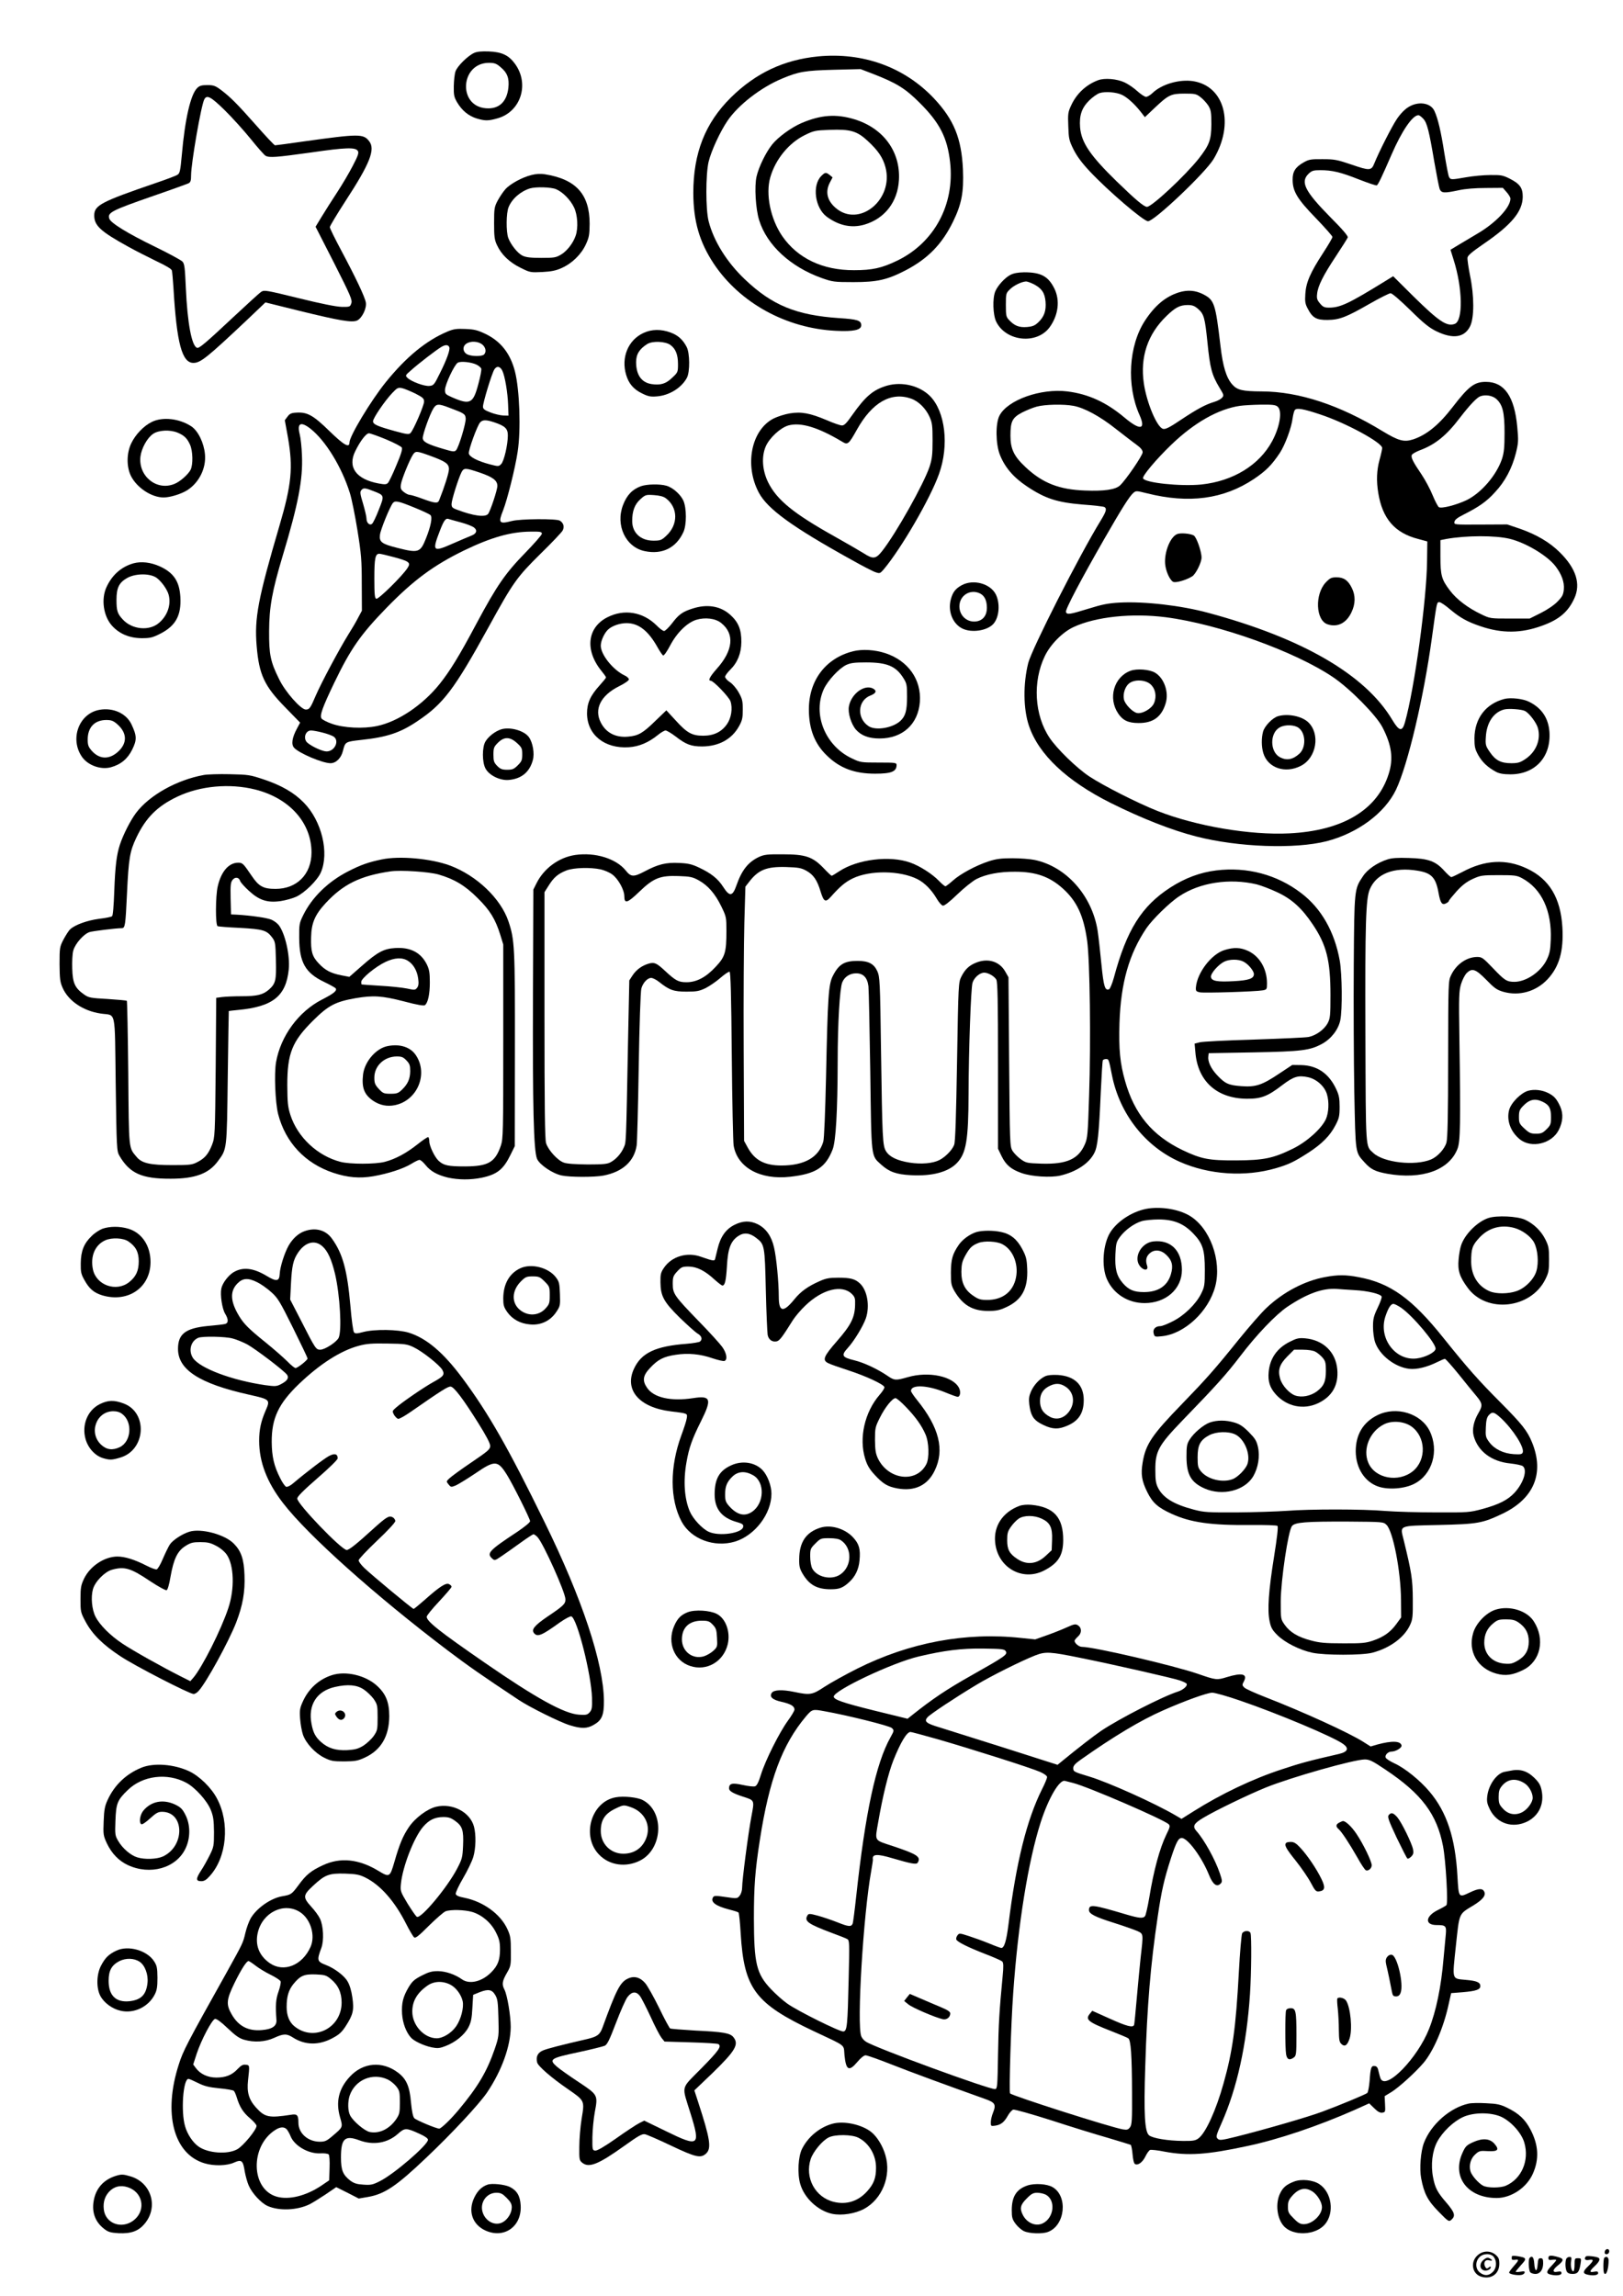 <?xml version="1.0" standalone="no"?>
<!DOCTYPE svg PUBLIC "-//W3C//DTD SVG 20010904//EN"
 "http://www.w3.org/TR/2001/REC-SVG-20010904/DTD/svg10.dtd">
<svg version="1.0" xmlns="http://www.w3.org/2000/svg"
 width="1240pt" height="1754pt" viewBox="0 0 1240 1754"
 preserveAspectRatio="xMidYMid meet">

<g transform="translate(0,1754) scale(0.1,-0.1)"
fill="#000000" stroke="none">
<path d="M3623 17136 c-49 -22 -131 -103 -143 -142 -7 -19 -12 -69 -13 -112
-1 -68 2 -83 25 -123 37 -63 88 -105 150 -124 65 -19 88 -19 159 1 178 50 246
262 134 416 -48 66 -100 91 -200 95 -55 2 -90 -1 -112 -11z m198 -106 c55 -44
71 -88 63 -161 -12 -108 -73 -164 -171 -156 -217 16 -196 346 22 347 41 0 57
-5 86 -30z"/>
<path d="M6250 17109 c-262 -26 -476 -127 -666 -314 -197 -195 -287 -425 -287
-730 1 -216 47 -374 156 -539 200 -300 553 -494 932 -513 136 -7 195 6 195 42
0 37 -29 46 -169 55 -327 22 -512 98 -720 296 -138 131 -238 292 -277 444 -23
90 -23 357 0 455 20 82 87 228 144 312 83 122 255 255 418 323 127 53 174 61
394 67 l205 5 94 -36 c180 -70 247 -111 357 -221 154 -153 212 -267 233 -455
36 -323 -121 -614 -404 -751 -118 -57 -190 -73 -330 -73 -240 -1 -432 91 -549
261 -90 132 -128 321 -91 448 39 137 141 262 262 322 71 35 81 37 192 41 159
6 209 -9 291 -85 79 -73 116 -128 135 -200 66 -248 -203 -467 -382 -310 -64
56 -79 122 -43 192 l21 40 -22 18 c-28 22 -35 22 -64 -7 -72 -72 -49 -245 42
-312 93 -68 189 -88 287 -60 156 46 255 174 264 342 12 217 -120 396 -341 463
-139 42 -255 34 -403 -29 -79 -34 -180 -108 -224 -163 -49 -61 -103 -172 -120
-246 -17 -74 -7 -247 20 -333 59 -190 238 -356 478 -442 83 -29 94 -31 242
-31 182 0 258 17 399 90 169 88 278 199 362 371 66 135 83 225 76 399 -11 239
-69 381 -222 544 -226 239 -542 353 -885 320z"/>
<path d="M8389 16927 c-91 -34 -165 -103 -206 -194 -23 -49 -25 -64 -21 -157
3 -95 6 -109 40 -178 27 -53 63 -102 125 -168 140 -149 410 -380 444 -380 48
0 438 370 501 475 161 268 85 557 -156 595 -106 16 -241 -23 -311 -91 -17 -16
-39 -29 -49 -29 -10 0 -40 20 -67 44 -26 24 -70 54 -96 66 -59 28 -154 36
-204 17z m184 -112 c40 -19 97 -71 143 -130 l31 -40 76 72 c104 98 123 108
228 108 78 0 89 -2 121 -27 20 -15 47 -45 60 -65 20 -34 23 -50 23 -143 -1
-119 -15 -157 -96 -261 -105 -132 -359 -369 -396 -369 -23 0 -89 56 -232 195
-203 198 -269 296 -279 412 -7 91 12 148 69 205 26 26 62 51 80 57 45 14 129
7 172 -14z"/>
<path d="M1506 16867 c-50 -50 -93 -237 -117 -512 -11 -120 -15 -139 -33 -150
-12 -8 -86 -36 -166 -63 -417 -143 -470 -170 -470 -248 0 -78 49 -122 259
-238 57 -32 155 -81 216 -111 72 -34 115 -59 118 -71 3 -11 8 -68 12 -129 25
-430 66 -580 155 -577 53 1 106 44 402 323 l146 139 262 -65 c307 -75 400 -91
439 -73 37 18 74 93 66 138 -8 44 -79 193 -189 399 -47 88 -86 167 -86 176 0
8 54 98 120 200 186 285 230 395 180 457 -44 57 -79 56 -497 -2 -116 -17 -216
-30 -222 -30 -5 0 -70 69 -144 153 -146 165 -196 215 -270 271 -42 31 -56 36
-103 36 -44 0 -60 -5 -78 -23z m211 -169 c58 -57 147 -156 199 -220 52 -65
103 -122 113 -128 31 -16 79 -12 346 25 269 39 341 41 359 12 9 -14 2 -36 -39
-114 -27 -53 -81 -144 -119 -202 -38 -58 -91 -141 -117 -184 l-48 -79 142
-278 c127 -251 140 -282 131 -307 -9 -27 -12 -28 -74 -27 -42 1 -157 24 -327
66 -249 61 -264 64 -287 49 -14 -9 -109 -96 -213 -193 -208 -195 -261 -240
-277 -235 -41 12 -74 188 -86 455 -7 157 -10 186 -26 204 -11 11 -104 62 -209
113 -210 102 -340 182 -350 215 -15 46 16 62 338 174 137 47 257 91 268 96 15
8 19 21 19 61 0 92 77 536 101 580 19 37 50 21 156 -83z"/>
<path d="M10759 16721 c-28 -17 -62 -53 -88 -92 -38 -57 -135 -248 -171 -337
-22 -56 -36 -57 -172 -10 -112 38 -132 42 -223 42 -89 1 -105 -2 -144 -24 -64
-36 -86 -71 -85 -133 0 -89 36 -148 178 -294 69 -72 126 -136 126 -143 0 -8
-32 -62 -71 -122 -98 -150 -131 -226 -136 -313 -4 -59 -1 -77 19 -114 36 -69
66 -86 151 -85 92 1 144 22 322 124 77 44 149 80 159 80 12 0 73 -53 150 -128
102 -101 146 -136 199 -162 128 -62 216 -49 259 38 32 66 32 231 -1 389 -12
61 -21 122 -19 135 2 17 36 45 123 105 214 146 298 248 299 360 0 68 -22 99
-99 138 -54 27 -68 29 -150 28 -49 0 -132 -8 -183 -17 -115 -20 -119 -20 -131
2 -6 10 -21 93 -36 183 -25 161 -49 265 -76 322 -29 63 -125 76 -200 28z m115
-88 c29 -31 44 -90 85 -333 17 -97 35 -188 40 -203 13 -33 35 -34 147 -10 50
11 126 17 207 17 l129 1 29 -33 c16 -18 29 -40 29 -49 0 -68 -113 -187 -256
-270 -49 -29 -115 -68 -146 -87 l-56 -34 24 -77 c69 -217 73 -464 9 -489 -60
-23 -121 18 -316 210 l-155 154 -60 -37 c-279 -172 -344 -203 -430 -203 -35 0
-47 5 -69 32 -23 27 -26 39 -22 74 6 60 47 141 143 286 47 71 88 136 91 144 4
10 -38 60 -130 152 -199 202 -234 272 -169 335 24 23 37 27 89 27 91 0 155
-15 296 -71 70 -27 131 -48 136 -45 11 7 37 61 113 236 78 180 160 300 205
300 7 0 23 -12 37 -27z"/>
<path d="M4060 16203 c-72 -18 -165 -69 -200 -110 -17 -19 -42 -57 -58 -86
-25 -48 -27 -60 -27 -172 0 -102 3 -127 22 -167 33 -72 94 -131 179 -173 74
-37 77 -37 167 -33 71 4 105 11 149 31 80 36 149 104 184 180 25 54 28 74 29
157 0 226 -104 341 -343 379 -33 5 -67 3 -102 -6z m188 -108 c52 -22 110 -81
138 -140 27 -56 33 -157 12 -216 -19 -56 -66 -117 -112 -144 -39 -23 -53 -25
-150 -25 -81 0 -117 4 -144 17 -37 18 -89 83 -109 136 -17 48 -16 191 3 235
26 64 92 121 164 143 45 13 159 10 198 -6z"/>
<path d="M7719 15440 c-43 -23 -96 -81 -115 -126 -22 -53 -18 -179 7 -231 74
-152 311 -177 409 -42 66 92 80 204 36 294 -47 95 -103 125 -231 125 -49 -1
-81 -7 -106 -20z m181 -72 c59 -31 82 -65 88 -131 6 -70 -10 -115 -53 -157
-28 -27 -44 -34 -88 -38 -60 -5 -96 9 -137 53 -23 24 -25 34 -25 116 0 86 1
90 31 119 29 29 90 59 124 60 9 0 36 -10 60 -22z"/>
<path d="M9005 15306 c-100 -32 -181 -99 -257 -215 -125 -191 -143 -497 -41
-723 49 -111 4 -118 -114 -19 -140 118 -277 181 -438 201 -203 25 -457 -65
-519 -185 -31 -59 -29 -217 3 -298 38 -97 104 -174 208 -243 139 -93 231 -122
423 -138 85 -6 161 -15 168 -19 20 -13 14 -33 -27 -101 -165 -268 -527 -982
-555 -1090 -40 -160 -38 -351 5 -479 74 -220 288 -422 626 -591 239 -119 469
-209 654 -256 321 -82 753 -97 994 -36 239 62 445 215 531 394 90 190 211 700
274 1160 39 283 37 272 58 272 9 0 45 -24 80 -54 77 -65 133 -96 234 -130 165
-56 310 -54 469 4 131 47 200 106 247 209 51 110 14 228 -109 350 -79 79 -180
138 -309 183 l-95 32 -203 -1 c-202 -1 -203 -1 -200 20 2 16 22 32 68 55 119
60 178 101 242 172 77 82 130 182 160 300 19 78 20 95 10 200 -21 230 -98 342
-237 343 -89 1 -133 -32 -257 -193 -104 -135 -197 -211 -300 -246 -71 -23
-112 -12 -236 63 -326 199 -638 302 -920 303 -152 1 -190 10 -229 55 -44 51
-70 136 -88 290 -39 331 -47 353 -134 398 -60 30 -119 34 -186 13z m150 -127
c43 -38 51 -67 70 -253 20 -200 33 -249 93 -349 33 -54 34 -58 18 -76 -9 -10
-35 -24 -59 -31 -65 -19 -132 -55 -255 -137 -86 -58 -118 -74 -136 -69 -46 11
-125 198 -147 348 -29 201 29 375 173 514 67 65 101 83 160 84 39 0 54 -6 83
-31z m2274 -684 c51 -44 66 -101 66 -260 0 -111 -4 -152 -19 -199 -42 -126
-159 -262 -272 -317 -79 -37 -191 -66 -211 -53 -7 5 -29 46 -47 90 -18 45 -56
116 -84 158 -66 97 -83 131 -76 150 3 8 30 24 61 36 119 44 205 114 308 250
74 96 128 153 155 163 39 14 89 6 119 -18z m-3228 -55 c83 -15 203 -80 324
-176 61 -47 131 -102 158 -121 33 -24 47 -42 47 -58 0 -24 -128 -211 -173
-253 -34 -32 -122 -45 -267 -39 -198 7 -325 57 -454 178 -89 83 -116 139 -116
241 0 109 14 137 87 176 33 17 84 38 114 46 63 17 204 20 280 6z m1561 -7 c36
-32 17 -152 -42 -262 -99 -184 -298 -306 -541 -332 -160 -16 -433 13 -446 47
-7 18 102 147 214 255 176 170 361 275 527 299 28 4 100 8 160 9 89 1 113 -2
128 -16z m325 -59 c195 -64 473 -215 473 -256 0 -10 -9 -51 -20 -90 -22 -80
-25 -161 -10 -253 32 -197 126 -306 305 -352 l70 -19 -2 -149 c-3 -296 -96
-974 -169 -1233 -21 -74 -44 -69 -98 21 -205 343 -685 622 -1406 816 -207 56
-486 88 -675 78 -90 -5 -134 -14 -240 -47 -143 -44 -163 -47 -171 -25 -7 17
116 250 294 560 132 230 190 322 220 349 21 18 23 18 104 -2 322 -81 587 -45
818 109 92 62 136 106 198 199 40 61 89 192 98 266 4 27 11 55 17 62 14 18 66
9 194 -34z m1448 -950 c123 -30 288 -129 349 -209 47 -61 69 -122 64 -177 -4
-42 -12 -56 -49 -94 -26 -27 -78 -62 -128 -87 l-84 -42 -151 0 c-150 0 -152 0
-220 33 -101 48 -188 114 -239 182 -63 83 -72 114 -72 260 l0 124 45 9 c151
27 374 28 485 1z m-2628 -599 c407 -53 986 -261 1278 -458 130 -88 330 -291
377 -382 71 -137 85 -240 48 -356 -86 -276 -352 -435 -760 -455 -297 -15 -711
55 -1006 171 -156 62 -414 193 -523 265 -97 65 -245 209 -302 294 -116 173
-131 429 -36 625 43 89 135 182 219 221 169 79 446 108 705 75z"/>
<path d="M8993 13460 c-53 -22 -99 -140 -91 -229 5 -54 34 -119 60 -135 18
-11 99 12 146 41 28 17 72 106 72 144 0 47 -39 158 -60 169 -28 15 -102 21
-127 10z"/>
<path d="M10129 13091 c-85 -91 -77 -290 14 -320 76 -25 144 9 183 93 30 63
31 126 3 183 -29 60 -62 83 -117 83 -40 0 -50 -5 -83 -39z"/>
<path d="M8637 12416 c-127 -47 -173 -209 -94 -326 35 -53 78 -73 155 -73 112
-1 177 47 208 151 26 85 -12 193 -82 234 -43 25 -139 32 -187 14z m153 -103
c38 -34 49 -92 27 -144 -18 -43 -92 -85 -132 -75 -35 9 -91 68 -98 104 -9 42
9 98 40 122 41 32 124 28 163 -7z"/>
<path d="M9764 12069 c-41 -12 -102 -74 -114 -118 -13 -48 -13 -115 2 -164 34
-113 167 -159 287 -97 120 61 150 245 55 334 -50 46 -155 67 -230 45z m159
-90 c54 -41 56 -149 5 -196 -51 -46 -97 -54 -148 -28 -79 41 -80 187 -2 229
41 23 114 20 145 -5z"/>
<path d="M3418 15007 c-163 -69 -315 -194 -471 -387 -113 -140 -277 -412 -277
-460 0 -45 -43 -20 -154 88 -123 120 -168 145 -251 140 -39 -2 -52 -8 -68 -30
l-21 -28 24 -132 c40 -230 28 -358 -65 -674 -164 -559 -192 -706 -174 -919 18
-218 59 -306 217 -467 l115 -118 -25 -47 c-37 -69 -44 -120 -21 -145 38 -42
217 -118 278 -118 42 0 82 39 95 94 18 70 17 70 141 84 196 21 298 55 428 143
198 132 281 241 544 719 189 344 215 380 397 560 87 85 163 165 169 178 15 29
6 58 -22 75 -28 16 -304 14 -367 -3 -97 -25 -105 -15 -66 82 32 82 93 325 111
447 26 167 15 476 -21 615 -35 135 -106 226 -220 283 -65 31 -87 37 -157 40
-69 3 -91 0 -139 -20z m266 -98 c27 -22 34 -57 14 -77 -16 -16 -96 -15 -128 1
-34 17 -39 60 -8 81 32 23 90 20 122 -5z m-251 -22 c7 -19 -21 -97 -72 -198
-43 -88 -48 -94 -80 -97 -38 -4 -136 32 -166 60 -20 19 -20 20 25 59 58 52
187 151 229 177 34 21 56 20 64 -1z m209 -133 c16 -8 32 -22 35 -30 3 -8 -7
-62 -23 -120 -39 -147 -63 -159 -200 -99 -50 22 -54 26 -54 57 0 40 71 191 97
207 22 14 105 5 145 -15z m196 -46 c20 -42 41 -168 44 -260 l3 -83 -40 1 c-22
1 -66 11 -97 23 -47 18 -58 27 -58 45 0 31 68 255 87 284 18 29 44 25 61 -10z
m-665 -174 c58 -30 67 -38 67 -62 0 -29 -81 -218 -104 -240 -11 -12 -28 -10
-112 13 -139 38 -174 53 -174 77 0 24 90 156 147 216 38 40 44 43 75 37 18 -4
63 -23 101 -41z m264 -110 c109 -41 118 -46 121 -80 3 -35 -53 -222 -74 -244
-12 -12 -24 -11 -91 9 -127 37 -163 56 -163 85 0 31 53 179 80 224 24 39 39
40 127 6z m339 -110 c83 -28 104 -48 104 -100 0 -71 -29 -197 -51 -219 -19
-19 -21 -19 -87 -2 -94 25 -156 57 -160 83 -4 26 64 212 86 237 19 21 45 22
108 1z m-1405 -48 c116 -91 240 -293 302 -492 14 -44 40 -173 58 -285 29 -180
33 -228 33 -409 l1 -205 -29 -54 c-15 -30 -50 -89 -76 -130 -68 -110 -203
-362 -246 -461 -43 -101 -50 -110 -78 -110 -37 0 -157 135 -203 231 -67 134
-78 190 -77 369 1 183 23 305 104 575 119 395 155 584 147 765 -2 63 -10 136
-17 162 -22 86 7 101 81 44z m578 -82 c62 -26 116 -54 121 -63 6 -12 -6 -52
-42 -136 -27 -66 -56 -126 -64 -134 -11 -12 -24 -13 -72 -4 -171 32 -238 124
-178 246 38 78 83 137 105 137 10 0 69 -21 130 -46z m333 -124 c123 -45 148
-62 148 -104 0 -28 -35 -138 -75 -238 -10 -25 -32 -23 -127 12 -45 17 -89 30
-99 30 -9 0 -29 10 -44 22 -23 18 -26 27 -22 58 5 37 65 185 92 227 20 29 27
29 127 -7z m383 -130 c100 -34 135 -60 135 -102 0 -31 -54 -193 -71 -214 -22
-27 -113 -15 -236 32 -37 13 -43 20 -43 44 0 30 52 195 76 243 18 34 30 34
139 -3z m-813 -141 c86 -33 86 -33 42 -143 -20 -53 -44 -101 -51 -107 -19 -16
-43 7 -43 40 0 14 -12 65 -26 113 -22 72 -25 90 -14 103 16 20 29 19 92 -6z
m311 -125 c62 -25 118 -51 126 -59 16 -16 3 -84 -35 -179 -43 -108 -58 -112
-219 -71 -119 30 -139 45 -132 100 4 38 76 215 99 243 17 20 43 14 161 -34z
m356 -114 c45 -12 91 -30 103 -40 27 -21 19 -46 -19 -61 -16 -6 -79 -33 -141
-60 -156 -69 -163 -63 -100 100 29 75 43 94 64 87 6 -2 48 -14 93 -26z m621
-87 c0 -9 -58 -75 -128 -147 -151 -155 -215 -247 -371 -538 -134 -252 -204
-365 -284 -465 -129 -160 -317 -286 -477 -319 -105 -22 -253 -15 -344 17 -38
13 -74 32 -80 41 -14 24 7 83 98 273 126 261 201 368 400 573 206 211 359 324
591 437 207 100 357 143 508 144 74 1 87 -1 87 -16z m-1130 -179 c118 -32 130
-42 104 -82 -37 -59 -223 -242 -239 -236 -12 5 -15 31 -15 156 0 152 7 188 38
188 9 0 60 -12 112 -26z m-546 -1340 c33 -8 71 -22 84 -30 48 -31 10 -114 -53
-114 -32 0 -114 38 -147 67 -34 31 -15 93 28 93 15 0 54 -7 88 -16z"/>
<path d="M4915 14996 c-116 -54 -171 -187 -131 -320 20 -67 57 -110 121 -141
46 -23 65 -27 113 -23 94 7 188 64 230 142 24 45 23 189 -2 236 -29 56 -66 89
-123 110 -72 27 -145 26 -208 -4z m207 -91 c40 -29 58 -74 58 -146 0 -61 -1
-64 -44 -104 -48 -47 -89 -59 -158 -49 -77 12 -118 70 -118 168 0 60 25 100
85 138 40 25 138 21 177 -7z"/>
<path d="M6780 14595 c-108 -31 -167 -81 -270 -227 -41 -59 -59 -78 -77 -78
-13 0 -66 18 -118 41 -126 53 -193 66 -282 51 -37 -6 -93 -24 -123 -39 -171
-88 -224 -358 -112 -567 67 -125 255 -261 702 -509 85 -48 170 -92 189 -98 33
-11 35 -10 63 22 135 161 356 542 422 728 79 219 48 478 -69 596 -80 79 -211
111 -325 80z m181 -100 c57 -20 112 -75 141 -139 20 -45 23 -67 23 -181 0
-109 -4 -141 -23 -200 -44 -132 -257 -511 -362 -644 -49 -62 -69 -64 -142 -17
-29 18 -127 75 -218 126 -317 177 -445 281 -512 417 -44 91 -51 194 -18 272
29 67 112 143 173 161 95 26 226 -13 413 -125 41 -25 49 -18 111 93 116 208
261 291 414 237z"/>
<path d="M1160 14317 c-62 -30 -126 -97 -158 -165 -35 -75 -36 -174 -3 -245
45 -92 158 -167 251 -167 49 0 134 26 180 55 91 58 146 168 136 275 -8 87 -52
178 -104 213 -91 60 -219 75 -302 34z m197 -82 c50 -21 72 -42 94 -90 23 -49
25 -154 5 -194 -19 -36 -80 -90 -122 -107 -136 -57 -278 58 -261 208 8 64 52
144 97 174 42 29 130 33 187 9z"/>
<path d="M4897 13826 c-66 -24 -108 -68 -137 -144 -59 -154 20 -322 166 -352
134 -28 240 25 295 145 26 55 25 185 0 241 -22 48 -82 101 -131 114 -50 14
-148 12 -193 -4z m190 -92 c95 -71 96 -203 2 -288 -35 -33 -45 -36 -97 -36
-97 0 -162 60 -162 150 0 76 19 127 62 166 39 35 43 36 104 32 43 -3 72 -10
91 -24z"/>
<path d="M1020 13237 c-92 -26 -163 -88 -206 -181 -43 -92 -24 -223 42 -296
56 -62 133 -94 225 -95 67 0 84 4 145 35 117 60 160 140 152 280 -7 120 -52
186 -158 234 -69 31 -141 39 -200 23z m167 -105 c37 -20 91 -92 102 -137 19
-74 -9 -157 -73 -212 -73 -65 -206 -53 -277 24 -42 45 -49 67 -49 151 0 91 19
131 80 166 58 34 162 38 217 8z"/>
<path d="M7350 13071 c-50 -27 -71 -54 -86 -111 -23 -89 14 -183 86 -220 72
-37 195 -18 241 36 44 51 51 156 17 224 -42 82 -170 117 -258 71z m139 -65
c34 -18 51 -54 51 -110 0 -55 -28 -93 -76 -102 -71 -13 -134 40 -134 114 0 84
84 136 159 98z"/>
<path d="M5290 12891 c-75 -24 -104 -44 -156 -113 -25 -32 -52 -58 -60 -58 -9
0 -35 19 -58 43 -104 103 -247 127 -375 62 -155 -78 -174 -253 -45 -411 19
-23 34 -44 34 -49 0 -4 -22 -31 -49 -61 -70 -77 -96 -134 -96 -214 1 -163 134
-270 319 -258 79 5 151 36 223 94 23 19 49 34 58 34 9 0 43 -20 76 -45 80 -62
119 -77 204 -77 127 1 226 55 281 154 25 45 29 64 29 128 0 65 -4 82 -31 130
-17 31 -47 66 -67 79 -21 13 -37 32 -37 41 0 9 18 33 39 54 56 55 84 125 85
211 1 95 -22 152 -84 208 -75 68 -177 85 -290 48z m220 -110 c104 -82 92 -210
-34 -350 -53 -60 -69 -91 -46 -91 21 0 139 -123 151 -157 18 -54 6 -128 -27
-175 -41 -59 -101 -88 -181 -88 -86 0 -124 21 -211 117 l-71 77 -83 -80 c-97
-95 -131 -114 -208 -121 -96 -9 -170 29 -210 108 -53 103 1 208 140 277 43 21
75 44 75 52 0 8 -14 22 -32 30 -89 42 -183 159 -183 228 0 37 28 98 57 124 31
28 89 48 140 48 92 0 166 -58 237 -185 18 -32 37 -60 43 -62 6 -2 30 32 53 76
51 97 128 173 198 196 68 21 148 12 192 -24z"/>
<path d="M6517 12565 c-209 -53 -337 -222 -337 -444 0 -151 45 -265 140 -355
99 -95 210 -136 366 -136 124 0 163 16 164 65 0 19 -6 20 -137 20 -135 0 -140
1 -205 32 -204 96 -301 338 -214 529 31 66 114 156 170 184 35 16 62 20 153
20 159 0 227 -28 284 -118 27 -43 29 -53 29 -144 0 -107 -12 -148 -51 -185
-59 -54 -188 -76 -243 -40 -92 61 -84 196 14 234 44 17 51 36 21 53 -66 35
-167 -39 -185 -135 -10 -49 17 -137 54 -179 41 -46 99 -67 180 -67 176 0 295
109 308 280 12 170 -89 313 -262 371 -83 27 -177 33 -249 15z"/>
<path d="M11494 12201 c-143 -37 -228 -149 -229 -301 0 -65 4 -82 29 -128 30
-54 73 -94 136 -128 25 -13 56 -19 110 -19 189 0 311 133 298 324 -8 106 -59
182 -155 230 -47 24 -141 34 -189 22z m157 -92 c33 -17 88 -90 99 -131 24 -88
-14 -182 -97 -237 -39 -26 -56 -31 -107 -31 -79 0 -121 22 -164 86 -31 45 -34
54 -30 114 6 111 60 191 142 211 34 8 132 1 157 -12z"/>
<path d="M761 12118 c-157 -27 -230 -221 -135 -359 45 -65 143 -101 221 -80
76 21 128 64 163 135 37 75 36 105 -6 194 -40 83 -140 128 -243 110z m135
-110 c76 -67 78 -145 5 -211 -68 -61 -142 -58 -201 9 -25 29 -30 43 -30 85 0
93 53 149 142 149 39 0 54 -6 84 -32z"/>
<path d="M3830 11969 c-45 -14 -97 -53 -121 -93 -26 -43 -26 -157 0 -206 27
-52 110 -93 176 -88 98 8 161 59 186 152 14 50 0 133 -30 175 -36 50 -143 80
-211 60z m120 -105 c36 -33 40 -41 40 -86 0 -44 -4 -54 -34 -84 -29 -29 -41
-34 -81 -34 -38 0 -52 5 -76 29 -25 26 -29 37 -29 86 0 51 3 60 34 91 48 48
92 47 146 -2z"/>
<path d="M1557 11620 c-206 -37 -416 -155 -517 -289 -43 -57 -98 -165 -124
-243 -25 -77 -36 -163 -43 -356 -4 -112 -10 -186 -17 -191 -6 -5 -51 -14 -101
-20 -89 -12 -181 -45 -218 -79 -11 -9 -33 -44 -51 -77 -30 -58 -31 -63 -31
-190 1 -114 4 -137 24 -182 44 -99 156 -175 289 -195 122 -19 108 49 116 -537
7 -498 8 -513 28 -549 79 -135 170 -177 393 -176 185 0 290 39 359 133 71 96
69 81 76 641 4 278 7 506 8 507 1 1 32 4 70 8 266 25 367 105 388 309 11 107
-28 278 -77 340 -12 15 -37 33 -56 41 -33 14 -159 32 -263 38 l-45 2 -3 121
c-2 104 0 124 15 143 20 25 49 20 58 -9 3 -10 33 -44 66 -74 79 -73 142 -94
244 -79 39 6 93 21 120 34 64 30 160 125 186 184 66 150 7 395 -130 534 -74
76 -171 132 -306 177 -104 35 -118 37 -260 40 -82 2 -172 -1 -198 -6z m393
-111 c262 -66 430 -254 430 -482 -1 -165 -111 -277 -275 -277 -94 0 -128 19
-183 101 -63 93 -69 99 -102 99 -72 0 -130 -67 -156 -179 -18 -74 -19 -300 -1
-306 6 -3 84 -9 172 -13 176 -10 203 -18 245 -74 23 -31 25 -42 28 -172 4
-155 -2 -180 -54 -226 -45 -39 -90 -50 -210 -50 -56 0 -122 -3 -146 -6 l-46
-6 -4 -532 c-5 -525 -6 -532 -28 -591 -28 -71 -56 -104 -114 -133 -38 -20 -60
-22 -188 -22 -170 0 -233 14 -273 61 -63 76 -60 43 -65 641 -3 300 -8 549 -11
553 -4 3 -70 9 -148 14 -129 7 -144 10 -178 34 -70 49 -88 87 -91 197 -2 53 1
116 8 139 14 52 79 126 124 141 27 8 194 29 247 30 25 0 28 25 39 260 13 276
22 326 71 430 73 154 161 242 315 315 173 82 398 103 594 54z"/>
<path d="M4395 11009 c-125 -18 -239 -102 -296 -216 l-24 -48 -3 -810 c-3
-845 5 -1185 31 -1247 19 -45 118 -112 187 -127 64 -14 250 -14 320 -1 146 28
235 108 254 229 4 24 11 296 16 605 5 311 14 576 20 595 12 44 47 81 75 81 12
0 40 -14 61 -31 78 -62 111 -74 209 -74 78 0 97 4 146 27 31 16 82 51 113 78
32 28 63 49 70 47 8 -3 13 -178 17 -643 3 -351 10 -659 14 -684 28 -168 202
-265 432 -239 196 22 271 70 325 210 24 65 37 283 38 669 0 293 16 560 35 606
17 42 58 69 106 69 55 0 86 -33 94 -99 3 -28 9 -321 14 -651 9 -672 5 -640 83
-711 62 -56 116 -75 227 -81 162 -9 287 24 353 94 70 74 87 174 88 528 1 340
18 806 30 847 12 40 55 78 90 78 30 0 77 -27 92 -53 10 -17 13 -159 13 -657
l0 -635 28 -58 c33 -67 73 -100 153 -128 76 -27 222 -36 295 -19 123 29 220
93 260 173 25 48 35 140 49 461 6 131 13 243 16 247 3 5 14 9 24 9 21 0 21 1
46 -125 59 -295 254 -543 518 -660 223 -99 499 -117 733 -49 99 29 139 48 251
120 103 67 164 129 205 208 28 53 32 71 32 141 0 66 -5 90 -26 135 -56 120
-145 181 -267 184 l-69 1 -101 -67 c-130 -87 -178 -103 -287 -95 -99 7 -125
19 -186 84 -48 51 -73 106 -67 145 l3 23 340 6 c371 7 434 15 527 66 69 38
123 108 138 179 17 81 14 352 -4 456 -40 222 -142 400 -295 516 -184 141 -414
202 -649 173 -122 -15 -238 -58 -351 -131 -219 -142 -333 -323 -431 -689 -13
-46 -29 -85 -37 -88 -31 -12 -41 21 -58 192 -9 94 -22 209 -29 256 -43 268
-239 489 -481 540 -33 7 -109 13 -170 13 -88 0 -124 -5 -180 -23 -98 -32 -217
-96 -274 -147 -27 -24 -53 -44 -58 -44 -5 0 -27 18 -48 40 -53 55 -149 116
-221 141 -156 56 -403 25 -541 -66 -29 -19 -55 -35 -59 -35 -3 0 -31 26 -62
59 -84 87 -138 105 -312 105 -117 1 -141 -2 -181 -20 -83 -39 -132 -101 -173
-219 -29 -83 -52 -86 -100 -11 -40 63 -92 105 -186 149 -53 25 -81 32 -151 35
-101 5 -161 -10 -261 -63 -87 -46 -107 -45 -147 5 -74 92 -234 141 -386 119z
m1765 -120 c55 -30 84 -73 110 -161 24 -77 37 -84 78 -38 69 78 111 113 167
140 132 64 363 61 495 -6 54 -27 108 -82 147 -149 16 -27 37 -52 47 -53 11 -2
51 29 110 86 52 50 117 102 146 117 72 37 177 57 295 56 159 0 264 -37 365
-128 107 -96 159 -207 186 -399 21 -149 29 -769 15 -1181 -9 -295 -12 -327
-32 -373 -49 -114 -138 -154 -329 -149 -113 4 -120 5 -161 34 -24 17 -52 46
-64 65 -19 34 -20 53 -25 680 l-5 645 -25 44 c-44 78 -134 105 -226 66 -51
-21 -81 -50 -109 -105 -22 -45 -23 -50 -33 -650 -7 -416 -13 -614 -22 -635
-15 -40 -66 -92 -112 -116 -51 -26 -138 -34 -228 -20 -94 15 -153 43 -180 86
-27 44 -29 90 -39 780 -7 521 -9 552 -28 596 -26 57 -67 79 -151 79 -101 0
-144 -26 -189 -115 -33 -64 -39 -156 -52 -775 -6 -262 -14 -470 -21 -491 -35
-120 -144 -182 -320 -182 -128 0 -203 40 -256 135 l-29 53 -3 695 c-2 382 1
819 5 971 l8 276 28 36 c71 93 134 118 282 114 95 -3 117 -7 155 -28z m-1571
10 c27 -6 68 -23 89 -39 45 -33 92 -117 92 -167 0 -59 24 -52 114 35 110 106
160 125 301 120 88 -3 107 -7 154 -33 70 -39 125 -102 172 -199 38 -78 39 -83
39 -187 0 -163 -10 -198 -82 -274 -74 -80 -146 -118 -223 -118 -61 0 -83 12
-160 83 -67 63 -84 71 -126 60 -53 -15 -96 -46 -125 -89 l-26 -40 -9 -433
c-16 -847 -15 -800 -33 -843 -20 -46 -58 -90 -101 -113 -24 -14 -58 -17 -175
-17 -91 1 -159 5 -182 14 -47 16 -120 96 -136 149 -9 29 -12 281 -12 978 l0
939 33 52 c38 61 71 89 135 114 54 21 182 25 261 8z m5011 -114 c35 -9 106
-36 157 -60 114 -53 190 -123 273 -247 105 -156 135 -276 135 -538 0 -158 -2
-179 -21 -215 -26 -49 -88 -94 -145 -106 -24 -5 -213 -13 -419 -20 -206 -6
-392 -15 -414 -21 l-39 -10 6 -67 c18 -220 164 -352 392 -354 110 -1 160 18
273 105 86 65 121 76 198 59 64 -15 124 -69 142 -129 18 -59 14 -141 -8 -191
-34 -73 -144 -172 -251 -225 -151 -74 -222 -89 -434 -90 -209 -1 -266 10 -411
79 -230 111 -367 275 -438 527 -39 137 -49 242 -43 443 10 306 73 528 206 725
46 67 177 196 251 244 157 105 383 139 590 91z"/>
<path d="M9356 10283 c-100 -30 -210 -174 -219 -285 -2 -28 2 -32 29 -38 33
-7 425 5 482 15 31 6 32 8 32 54 0 110 -56 206 -144 247 -58 27 -109 29 -180
7z m143 -88 c37 -18 81 -71 81 -96 0 -34 -39 -48 -155 -54 -125 -7 -169 1
-173 32 -4 26 55 94 101 117 40 20 109 20 146 1z"/>
<path d="M2916 10975 c-101 -21 -161 -42 -256 -91 -153 -78 -276 -198 -343
-334 -30 -61 -32 -70 -31 -175 1 -186 47 -267 189 -335 46 -22 87 -45 90 -50
11 -18 -14 -39 -106 -86 -179 -92 -315 -279 -350 -478 -15 -89 -6 -308 16
-396 56 -217 206 -377 422 -449 109 -36 200 -44 305 -26 114 20 229 57 291 95
27 17 55 30 62 30 8 0 28 -17 45 -38 39 -49 90 -77 171 -97 80 -18 174 -19
261 -1 116 25 164 63 218 174 l33 67 1 735 c1 785 -2 841 -49 981 -59 176
-244 352 -449 428 -144 53 -384 75 -520 46z m434 -115 c121 -35 203 -84 299
-180 94 -93 135 -159 173 -280 l23 -75 0 -740 c0 -692 -1 -744 -18 -795 -44
-129 -96 -159 -274 -160 -128 0 -163 7 -202 43 -30 28 -71 113 -71 149 0 15
-4 29 -8 32 -4 2 -41 -22 -82 -55 -84 -67 -169 -113 -250 -134 -72 -19 -268
-19 -339 0 -176 46 -327 188 -382 357 -20 63 -23 94 -24 228 0 243 36 335 199
496 115 114 169 142 322 169 135 23 201 19 369 -24 101 -27 154 -36 162 -29
23 19 37 84 37 173 0 74 -4 99 -23 138 -45 91 -126 133 -243 125 -86 -5 -135
-32 -251 -134 l-98 -86 -62 12 c-81 16 -124 39 -174 93 -48 52 -59 89 -56 197
2 109 29 172 110 260 135 146 265 210 498 244 76 11 291 -3 365 -24z m-234
-659 c42 -26 71 -76 79 -136 5 -37 3 -55 -8 -70 -14 -18 -19 -19 -78 -6 -35 7
-127 17 -204 21 -77 5 -141 9 -142 10 -2 0 -3 9 -3 20 0 26 109 116 185 152
70 33 127 36 171 9z"/>
<path d="M2961 9549 c-88 -17 -174 -117 -187 -215 -12 -102 8 -155 76 -202 52
-35 107 -46 167 -34 172 35 257 239 160 382 -41 62 -123 88 -216 69z m144
-109 c25 -26 29 -38 29 -83 -1 -60 -19 -99 -64 -142 -27 -26 -39 -30 -86 -30
-51 0 -58 3 -90 37 -29 32 -34 45 -34 86 0 90 75 161 171 162 38 0 50 -5 74
-30z"/>
<path d="M10600 10975 c-78 -25 -153 -76 -187 -129 -66 -98 -66 -96 -70 -681
-2 -291 0 -726 4 -965 10 -482 6 -459 80 -541 47 -52 80 -68 172 -85 265 -47
474 27 537 192 21 55 24 184 14 849 -5 318 -3 355 13 409 10 32 29 69 42 82
42 42 69 32 150 -50 62 -64 80 -77 130 -92 122 -35 251 2 339 96 89 96 123
214 113 395 -13 226 -100 370 -270 450 -160 76 -322 67 -495 -26 -41 -21 -78
-39 -84 -39 -5 0 -30 22 -54 49 -66 73 -121 93 -269 97 -86 3 -133 0 -165 -11z
m230 -86 c107 -17 140 -52 161 -171 14 -77 27 -95 58 -78 12 6 21 14 21 19 0
4 27 37 59 73 43 47 77 73 123 94 60 27 70 29 198 29 122 0 139 -2 178 -23
150 -80 229 -249 220 -470 -3 -81 -8 -107 -31 -154 -45 -92 -156 -167 -245
-168 -60 0 -76 10 -167 106 -75 78 -83 84 -120 84 -81 -1 -160 -57 -199 -140
-21 -44 -21 -57 -22 -640 0 -434 -4 -606 -13 -638 -14 -49 -68 -108 -118 -129
-123 -51 -362 -24 -441 50 -60 56 -57 6 -60 912 -3 844 3 1029 33 1101 50 120
184 173 365 143z"/>
<path d="M11676 9208 c-55 -15 -131 -91 -146 -147 -21 -79 11 -167 82 -224 88
-71 244 -34 297 71 32 63 36 123 12 178 -27 59 -46 81 -91 104 -47 24 -107 31
-154 18z m110 -84 c50 -24 64 -50 64 -117 0 -54 -3 -62 -34 -93 -29 -29 -41
-34 -80 -34 -41 0 -52 5 -89 39 -39 36 -42 44 -42 90 0 42 5 55 30 81 49 52
92 62 151 34z"/>
<path d="M8776 8309 c-113 -16 -236 -92 -293 -182 -56 -89 -69 -261 -26 -358
50 -113 161 -183 288 -183 163 0 285 108 285 253 0 148 -85 233 -219 218 -95
-11 -155 -127 -99 -192 30 -34 64 -30 52 7 -14 40 -7 72 22 96 35 30 85 25
125 -14 44 -42 54 -83 35 -147 -26 -90 -97 -137 -206 -137 -77 0 -117 17 -162
69 -48 56 -61 110 -56 221 4 81 7 94 35 132 37 51 108 103 166 120 23 7 83 13
132 13 115 -1 190 -32 263 -109 72 -75 87 -125 87 -276 0 -117 -2 -129 -28
-182 -39 -79 -131 -169 -219 -212 -39 -20 -80 -36 -92 -36 -38 0 -60 -23 -52
-55 7 -27 8 -28 64 -22 173 18 357 190 407 382 51 197 -42 449 -199 540 -81
47 -205 68 -310 54z"/>
<path d="M11372 8236 c-83 -27 -179 -122 -208 -206 -8 -22 -17 -71 -20 -110
-8 -84 7 -133 70 -218 145 -197 482 -159 593 66 25 50 28 68 28 152 0 84 -3
102 -28 152 -32 65 -90 121 -156 151 -59 27 -215 34 -279 13z m198 -76 c62
-17 127 -66 151 -112 28 -54 36 -152 18 -215 -17 -63 -87 -134 -154 -156 -61
-21 -154 -22 -203 -1 -89 37 -141 120 -142 225 0 101 8 125 62 184 70 76 166
103 268 75z"/>
<path d="M5612 8184 c-66 -33 -107 -90 -129 -181 -9 -37 -18 -74 -20 -82 -4
-15 -20 -12 -108 19 -105 38 -223 3 -282 -84 -24 -35 -28 -50 -27 -111 1 -106
25 -150 149 -272 58 -56 118 -110 135 -120 31 -18 39 -43 18 -61 -7 -5 -53
-13 -103 -17 -236 -18 -345 -69 -401 -190 -76 -162 39 -296 280 -326 131 -16
129 -15 123 -52 -2 -18 -21 -76 -41 -130 -90 -244 -89 -491 2 -661 72 -133
249 -199 407 -152 152 46 279 212 279 366 0 60 -29 138 -67 179 -57 61 -157
77 -242 37 -90 -41 -125 -104 -125 -221 0 -111 53 -178 167 -211 46 -13 54
-19 51 -37 -7 -49 -183 -75 -263 -38 -50 23 -120 98 -145 156 -41 96 -51 232
-25 376 19 110 43 177 110 311 86 172 76 199 -59 178 -170 -26 -302 3 -353 80
-37 54 -31 93 24 151 60 64 102 86 195 100 94 15 189 6 283 -27 42 -14 82 -23
90 -20 25 9 17 60 -17 107 -17 24 -96 111 -175 192 -191 197 -203 214 -203
289 0 52 3 62 34 96 32 34 39 37 88 37 63 -1 125 -32 200 -102 26 -23 52 -43
57 -43 20 0 28 37 35 149 7 133 29 191 86 229 43 29 87 25 136 -13 66 -50 67
-57 75 -400 4 -170 11 -325 14 -342 7 -37 36 -57 70 -49 22 6 41 31 123 162
18 28 60 78 95 111 131 126 281 163 356 88 22 -22 26 -33 24 -83 -2 -96 -32
-155 -138 -276 -104 -119 -114 -146 -67 -169 15 -8 86 -33 157 -56 129 -42
266 -105 272 -127 2 -7 -14 -33 -37 -59 -114 -132 -159 -330 -110 -488 15 -49
33 -80 71 -121 65 -71 100 -92 177 -106 130 -23 228 23 282 134 79 159 36 333
-134 542 -25 31 -46 62 -46 69 0 50 123 45 257 -9 48 -20 93 -36 99 -36 20 0
26 37 12 66 -44 91 -233 131 -393 84 -91 -26 -102 -26 -155 11 -77 52 -179
100 -253 118 -94 23 -102 37 -51 93 48 52 117 165 139 227 32 93 12 215 -46
268 -37 34 -73 43 -164 43 -69 0 -95 -5 -142 -26 -89 -39 -144 -78 -193 -138
-85 -105 -120 -100 -120 18 0 111 -18 299 -36 376 -19 86 -61 146 -124 178
-59 29 -114 28 -178 -4z m1309 -1391 c75 -78 120 -141 150 -210 27 -60 30
-183 6 -228 -75 -146 -289 -120 -369 43 -18 39 -22 64 -23 142 0 91 2 100 37
170 39 79 96 150 120 150 8 0 44 -30 79 -67z m-1167 -522 c91 -51 87 -214 -8
-279 -57 -39 -115 -24 -175 43 -27 31 -31 43 -31 91 0 61 15 96 57 136 43 40
97 43 157 9z"/>
<path d="M783 8154 c-23 -9 -61 -33 -83 -56 -59 -56 -82 -115 -83 -207 -1 -66
2 -83 28 -129 37 -67 72 -97 137 -117 197 -58 368 60 368 255 0 124 -66 223
-169 254 -67 20 -142 19 -198 0z m198 -97 c56 -38 79 -81 79 -151 0 -72 -20
-117 -72 -159 -98 -79 -252 -26 -278 96 -21 101 16 188 95 223 50 22 137 18
176 -9z"/>
<path d="M2326 8135 c-46 -16 -90 -56 -121 -110 -31 -55 -66 -164 -68 -217 -3
-57 -25 -60 -102 -13 -101 60 -181 69 -252 26 -40 -25 -84 -83 -92 -124 -10
-48 6 -154 29 -192 27 -44 26 -73 -2 -79 -13 -3 -72 -10 -132 -15 -169 -17
-226 -61 -226 -175 0 -159 164 -265 540 -349 165 -37 166 -38 129 -123 -35
-81 -49 -144 -49 -230 0 -161 59 -316 182 -475 189 -246 705 -707 1258 -1126
159 -120 259 -190 544 -379 81 -54 316 -171 390 -193 87 -27 131 -26 180 2 65
36 81 75 80 187 -3 286 -167 780 -453 1362 -275 563 -429 833 -629 1102 -146
196 -274 304 -409 346 -82 25 -260 28 -348 5 -48 -13 -61 -13 -70 -3 -7 7 -19
96 -28 204 -24 271 -58 397 -140 511 -47 67 -126 89 -211 58z m137 -115 c41
-36 70 -100 97 -212 38 -164 53 -436 27 -488 -17 -33 -105 -90 -140 -90 -33 0
-37 6 -148 224 l-82 159 6 121 c7 135 17 182 54 237 54 81 128 101 186 49z
m-497 -275 c27 -13 75 -47 105 -74 52 -46 66 -70 168 -275 61 -123 111 -228
111 -233 0 -13 -76 -73 -92 -73 -8 0 -36 23 -63 51 -28 28 -102 93 -165 144
-128 103 -166 141 -202 200 -69 113 -73 192 -13 252 41 41 81 43 151 8z m-190
-429 c29 -7 79 -28 112 -45 64 -35 288 -205 306 -234 15 -23 0 -46 -47 -70
-34 -18 -45 -18 -120 -8 -255 37 -500 129 -553 208 -36 56 -16 130 41 154 32
13 206 10 261 -5z m1384 -67 c66 -31 200 -137 220 -174 19 -36 9 -49 -71 -93
-72 -40 -234 -151 -283 -194 -30 -26 -30 -28 -16 -55 9 -15 23 -29 32 -31 8
-2 51 22 94 52 242 168 288 197 308 194 26 -4 94 -93 211 -280 59 -94 90 -153
90 -172 0 -27 -14 -39 -145 -128 -80 -54 -155 -109 -168 -122 -23 -22 -23 -23
-5 -45 18 -22 20 -22 55 -8 20 9 87 50 148 91 152 104 173 103 245 -13 45 -73
175 -333 175 -351 0 -9 -40 -42 -96 -80 -217 -143 -238 -165 -194 -205 19 -17
21 -17 72 18 29 20 94 65 143 101 50 36 95 66 101 66 6 0 20 -10 31 -22 45
-49 213 -423 213 -475 0 -35 -14 -49 -139 -133 -98 -67 -123 -98 -101 -125 26
-32 58 -19 198 82 40 28 80 49 87 46 45 -16 153 -447 158 -622 2 -76 -1 -92
-18 -111 -17 -19 -28 -22 -81 -18 -113 7 -331 128 -719 396 -348 240 -445 317
-445 352 0 9 43 62 95 117 52 56 95 106 95 112 0 6 -8 15 -19 20 -23 13 -73
-19 -185 -119 -43 -38 -82 -70 -86 -70 -9 0 -321 259 -377 313 -24 23 -43 49
-43 58 0 9 63 76 140 149 82 77 140 140 140 151 0 10 -9 23 -20 29 -28 15 -48
2 -149 -89 -126 -115 -184 -161 -202 -161 -40 0 -379 353 -378 393 0 15 47 62
155 156 90 78 154 141 154 151 0 34 -23 41 -66 18 -35 -18 -172 -122 -276
-210 -21 -18 -43 -28 -52 -25 -8 3 -29 32 -45 65 -48 94 -64 166 -65 277 -1
181 52 293 208 443 160 153 319 255 458 292 59 16 100 19 218 17 132 -2 150
-4 200 -28z"/>
<path d="M7461 8129 c-49 -15 -106 -55 -135 -97 -49 -71 -60 -111 -61 -212 0
-86 3 -99 27 -142 64 -108 139 -152 258 -152 61 0 87 5 138 29 119 54 167 142
160 294 -3 74 -9 95 -38 150 -40 75 -89 115 -161 130 -60 13 -141 13 -188 0z
m197 -93 c87 -45 131 -167 99 -277 -28 -95 -106 -149 -215 -149 -48 0 -67 5
-103 30 -66 43 -94 98 -94 185 1 58 6 79 29 122 35 63 53 80 103 99 45 17 140
12 181 -10z"/>
<path d="M3975 7852 c-83 -39 -129 -119 -130 -229 0 -53 4 -67 30 -105 40 -56
100 -89 175 -95 81 -8 155 27 200 95 30 45 31 50 28 138 -3 81 -6 94 -31 127
-57 75 -188 108 -272 69z m186 -101 c37 -37 39 -41 39 -105 0 -61 -3 -69 -33
-102 -51 -56 -135 -60 -196 -9 -65 55 -61 147 9 217 34 34 43 38 90 38 47 0
56 -4 91 -39z"/>
<path d="M10125 7785 c-155 -28 -320 -114 -448 -235 -38 -35 -132 -143 -210
-239 -185 -230 -251 -304 -432 -491 -233 -240 -282 -311 -305 -452 -15 -89 -7
-141 36 -227 41 -82 81 -117 186 -165 144 -66 301 -88 595 -85 121 1 208 -2
213 -7 7 -7 -3 -90 -26 -235 -42 -261 -52 -408 -34 -493 10 -49 20 -67 59
-106 57 -57 172 -115 268 -135 95 -20 379 -20 457 0 134 35 245 116 289 212
20 43 22 63 21 198 -1 152 -9 203 -70 453 -28 113 -44 106 267 113 300 7 334
13 488 86 241 115 322 310 226 545 -36 88 -75 138 -241 305 -167 167 -255 267
-436 493 -240 300 -405 419 -647 464 -98 19 -160 19 -256 1z m223 -100 c101
-5 200 -29 208 -49 3 -7 -11 -46 -31 -87 -30 -63 -35 -84 -35 -144 0 -39 7
-92 16 -118 34 -99 151 -190 260 -203 57 -7 138 13 216 52 26 13 52 24 57 24
6 0 53 -53 105 -117 52 -65 113 -140 136 -167 47 -56 49 -73 16 -129 -37 -63
-50 -126 -37 -175 32 -118 137 -197 280 -211 45 -5 88 -14 96 -21 36 -30 5
-128 -64 -203 -51 -55 -120 -90 -246 -124 -96 -26 -110 -27 -350 -26 -137 0
-313 5 -390 11 -174 15 -576 15 -755 1 -74 -5 -245 -11 -380 -12 -223 -1 -252
1 -328 21 -153 40 -235 90 -274 166 -17 33 -21 60 -21 137 -1 142 25 189 202
373 271 280 339 356 447 497 124 163 270 316 360 377 151 101 270 144 379 136
22 -2 82 -6 133 -9z m356 -134 c91 -63 270 -276 264 -315 -4 -27 -79 -65 -145
-73 -162 -19 -292 154 -239 319 22 66 42 98 62 98 8 0 34 -13 58 -29z m763
-843 c94 -88 181 -225 167 -263 -6 -14 -17 -16 -68 -13 -80 5 -149 39 -188 92
-28 38 -29 46 -26 113 2 52 8 77 22 92 27 30 40 27 93 -21z m-874 -816 c50
-48 109 -352 111 -572 l1 -135 -37 -51 c-46 -63 -98 -99 -180 -127 -54 -18
-86 -21 -228 -20 -137 0 -178 4 -245 22 -99 26 -160 63 -200 120 -30 43 -30
43 -30 179 1 161 57 540 86 575 23 29 107 35 426 34 270 -2 272 -2 296 -25z"/>
<path d="M9853 7290 c-96 -48 -151 -127 -160 -230 -7 -72 9 -121 55 -172 84
-93 211 -119 322 -67 108 51 158 139 147 259 -12 133 -108 225 -247 237 -47 4
-64 0 -117 -27z m196 -75 c16 -8 40 -28 55 -45 23 -27 26 -41 26 -101 0 -84
-16 -118 -71 -159 -48 -34 -113 -47 -163 -30 -45 15 -102 78 -116 130 -18 66
-4 108 55 168 l52 52 67 0 c39 0 79 -6 95 -15z"/>
<path d="M10522 6729 c-108 -54 -164 -148 -164 -275 1 -129 69 -235 174 -270
78 -26 201 -16 274 22 137 70 190 251 118 401 -66 137 -257 195 -402 122z
m261 -85 c111 -79 117 -254 13 -341 -111 -91 -292 -57 -342 64 -44 103 11 238
118 292 61 32 154 25 211 -15z"/>
<path d="M9243 6674 c-49 -18 -123 -80 -155 -132 -20 -32 -23 -50 -23 -132 1
-135 35 -194 138 -240 136 -60 307 -17 372 93 38 66 52 152 36 224 -11 48 -22
65 -70 114 -44 44 -70 61 -111 73 -65 19 -131 19 -187 0z m194 -91 c70 -33
119 -151 94 -225 -13 -40 -74 -102 -114 -117 -77 -29 -189 -2 -240 58 -24 29
-27 40 -27 110 0 93 20 131 89 168 54 28 145 31 198 6z"/>
<path d="M7985 7027 c-43 -20 -85 -65 -108 -116 -15 -35 -18 -56 -13 -99 10
-81 30 -115 84 -145 74 -40 121 -48 179 -28 107 36 153 98 153 206 0 117 -70
184 -199 192 -43 2 -77 -1 -96 -10z m152 -77 c68 -41 81 -127 29 -195 -38 -49
-92 -64 -142 -39 -55 28 -79 66 -78 125 1 55 26 91 79 115 42 19 75 17 112 -6z"/>
<path d="M762 6814 c-94 -47 -139 -160 -108 -268 20 -69 73 -126 132 -144 53
-16 70 -15 133 4 194 57 213 343 26 413 -74 28 -120 26 -183 -5z m173 -76 c80
-62 68 -211 -21 -253 -54 -25 -99 -20 -140 18 -99 90 -39 257 92 257 27 0 51
-7 69 -22z"/>
<path d="M7789 6037 c-127 -47 -198 -153 -186 -277 17 -192 205 -302 372 -218
109 56 147 115 148 231 1 175 -70 255 -243 272 -34 3 -69 0 -91 -8z m168 -97
c65 -29 85 -68 81 -163 l-3 -79 -46 -43 c-68 -64 -146 -72 -219 -22 -58 39
-75 71 -75 141 0 53 4 69 29 104 16 23 43 51 60 62 40 26 117 26 173 0z"/>
<path d="M6270 5871 c-111 -34 -163 -110 -164 -241 -1 -54 4 -73 26 -111 51
-86 110 -119 215 -119 64 0 91 10 137 51 49 43 77 100 83 170 8 86 -3 125 -49
175 -62 67 -168 99 -248 75z m155 -97 c88 -58 85 -200 -5 -261 -67 -46 -180
-21 -215 47 -8 16 -15 56 -15 90 0 57 2 62 40 100 39 39 42 40 105 40 43 0 74
-5 90 -16z"/>
<path d="M1448 5840 c-56 -17 -129 -65 -151 -99 -12 -19 -36 -69 -54 -111 -17
-41 -38 -76 -46 -78 -9 -2 -44 11 -79 29 -92 47 -165 69 -222 69 -98 -1 -206
-72 -253 -167 -24 -51 -28 -68 -28 -158 0 -97 1 -102 39 -173 51 -95 131 -175
265 -263 109 -73 529 -289 560 -289 10 0 27 10 38 23 58 62 230 376 287 522
51 132 69 236 64 363 -4 120 -25 183 -80 239 -68 71 -249 120 -340 93z m203
-108 c32 -16 65 -44 81 -67 56 -80 62 -262 12 -410 -55 -166 -199 -451 -267
-531 l-23 -26 -74 37 c-141 71 -366 197 -445 250 -92 61 -173 142 -205 205
-28 54 -37 149 -20 210 16 58 89 133 145 149 97 27 143 13 292 -87 62 -41 118
-72 126 -69 8 3 20 43 30 104 24 135 53 195 113 233 41 26 58 30 115 30 54 0
77 -5 120 -28z"/>
<path d="M11426 5244 c-72 -23 -150 -104 -171 -179 -41 -139 33 -269 176 -309
71 -20 128 -12 209 29 130 66 166 233 79 369 -52 83 -186 124 -293 90z m175
-97 c54 -37 79 -82 79 -145 0 -69 -26 -113 -86 -148 -38 -22 -54 -26 -100 -22
-92 8 -154 72 -154 160 0 62 22 110 69 148 31 26 44 30 97 30 47 0 69 -5 95
-23z"/>
<path d="M5255 5225 c-53 -21 -79 -47 -105 -107 -54 -126 1 -264 123 -304 126
-42 255 33 287 166 22 94 -15 197 -84 232 -53 27 -165 34 -221 13z m190 -95
c26 -27 30 -40 33 -100 4 -68 3 -71 -28 -100 -17 -16 -50 -35 -72 -42 -86 -26
-168 37 -168 129 0 90 55 143 151 143 49 0 59 -4 84 -30z"/>
<path d="M8155 5111 c-33 -15 -102 -43 -153 -61 l-93 -33 -107 11 c-424 46
-851 -34 -1252 -234 -91 -46 -203 -108 -249 -138 -95 -63 -111 -66 -234 -40
-92 19 -156 16 -171 -8 -19 -30 5 -52 76 -68 70 -16 98 -33 98 -59 0 -9 -23
-48 -51 -86 -65 -90 -171 -301 -205 -410 -18 -59 -32 -86 -45 -90 -11 -4 -53
1 -94 10 -81 18 -105 12 -105 -26 0 -20 29 -38 106 -63 90 -29 89 -25 65 -151
-24 -126 -71 -487 -71 -544 0 -23 -8 -48 -19 -62 -18 -22 -19 -23 -106 -10
-73 11 -89 11 -96 0 -24 -37 17 -68 121 -95 36 -9 68 -19 72 -23 5 -4 12 -76
17 -161 26 -422 110 -534 559 -746 255 -120 226 -98 234 -183 12 -116 34 -128
99 -51 25 30 50 50 62 50 12 0 100 -31 196 -69 149 -59 438 -165 716 -264 79
-28 87 -42 61 -108 -9 -22 -16 -53 -16 -71 0 -30 1 -30 36 -25 43 7 67 27 96
79 12 21 30 40 39 43 10 3 138 -33 286 -80 147 -48 344 -109 436 -135 92 -27
171 -52 176 -54 4 -3 11 -35 14 -72 3 -37 10 -70 18 -74 22 -14 58 12 80 57
12 25 28 47 36 50 8 3 58 -2 111 -13 177 -33 321 -24 632 43 237 50 539 152
818 275 l113 51 39 -38 c26 -26 45 -36 61 -33 23 3 24 6 21 64 l-3 62 51 31
c58 36 182 148 246 223 76 90 154 271 192 448 l19 85 89 7 c103 9 134 20 134
47 0 28 -27 40 -109 47 -111 11 -106 -7 -78 258 28 259 20 242 134 311 73 45
98 77 82 107 -13 25 -44 23 -107 -7 -89 -42 -87 -45 -97 125 -16 290 -81 488
-213 644 -73 87 -190 181 -268 216 -34 16 -64 35 -67 44 -8 19 18 46 44 46 33
0 81 29 77 47 -7 35 -74 37 -185 7 l-51 -15 -54 34 c-107 69 -460 230 -753
344 -77 30 -148 62 -158 72 -17 17 -18 21 -3 48 29 57 -15 67 -130 32 -77 -24
-84 -23 -222 25 -187 64 -794 206 -886 206 -23 0 -56 28 -56 46 0 6 12 20 26
33 30 26 30 67 -1 86 -17 11 -29 9 -80 -14z m-471 -184 c15 -26 0 -37 -262
-185 -192 -108 -301 -182 -454 -304 l-34 -27 -257 63 c-238 59 -307 83 -307
106 0 47 446 258 647 306 194 46 326 63 492 61 146 -2 165 -4 175 -20z m575
-52 c249 -50 700 -153 754 -171 26 -9 50 -20 53 -26 9 -15 -25 -46 -65 -59
-119 -38 -448 -207 -586 -299 -59 -40 -179 -133 -307 -238 l-28 -23 -407 130
c-225 71 -447 141 -495 156 -101 30 -120 45 -92 77 21 24 214 152 374 248 111
67 341 182 450 225 79 30 109 29 349 -20z m1217 -326 c284 -97 708 -275 785
-330 48 -34 37 -61 -31 -77 -227 -52 -294 -70 -435 -117 -224 -73 -465 -188
-679 -323 l-89 -56 -46 27 c-159 93 -514 253 -661 297 -116 35 -120 37 -120
64 0 18 14 34 58 65 254 179 458 301 629 376 170 75 335 134 374 135 21 0 117
-27 215 -61z m-3180 -80 c176 -31 501 -112 518 -129 18 -18 18 -19 -11 -72
-111 -198 -192 -574 -262 -1219 -11 -102 -23 -193 -26 -202 -11 -27 -30 -26
-117 9 -46 18 -114 41 -151 51 -60 16 -69 16 -77 3 -28 -45 2 -66 185 -135 55
-20 108 -41 118 -47 17 -9 18 -26 11 -301 -8 -361 -12 -401 -40 -405 -26 -4
-351 157 -429 213 -33 23 -90 74 -126 112 -110 117 -128 194 -129 538 0 245 9
366 45 597 72 465 171 730 352 946 48 56 51 57 139 41z m866 -214 c257 -74
717 -220 784 -250 32 -14 54 -30 54 -40 0 -8 -17 -50 -39 -93 -116 -232 -198
-560 -256 -1032 -16 -126 -32 -180 -55 -180 -5 0 -47 15 -92 34 -46 19 -116
44 -156 57 -71 23 -74 23 -87 5 -8 -10 -11 -24 -9 -31 8 -19 86 -58 219 -110
66 -25 126 -52 132 -58 10 -10 11 -36 3 -117 -25 -260 -31 -361 -35 -600 -4
-237 -5 -255 -22 -258 -39 -6 -918 316 -987 362 -15 9 -31 28 -36 42 -35 91
16 929 76 1261 8 45 14 85 13 90 -7 41 33 43 147 9 147 -43 185 -50 195 -35
28 45 -3 65 -192 128 -143 47 -135 34 -110 179 35 203 78 377 116 474 55 138
103 218 131 218 7 0 100 -25 206 -55z m3425 -234 c275 -184 391 -339 438 -583
21 -109 40 -437 26 -451 -6 -6 -34 -22 -63 -36 -99 -48 -105 -116 -12 -116 70
0 76 -6 70 -73 -3 -32 -11 -113 -17 -182 -18 -216 -57 -404 -111 -539 -87
-221 -325 -467 -369 -381 -4 8 -11 33 -16 55 -6 30 -13 41 -29 43 -27 4 -33
-10 -40 -114 -4 -46 -12 -88 -18 -92 -15 -12 -217 -96 -342 -142 -109 -41
-438 -136 -657 -191 -117 -29 -130 -30 -144 -16 -14 14 -12 25 30 119 119 269
191 597 217 983 11 167 13 445 4 469 -9 22 -51 20 -64 -3 -5 -11 -17 -144 -25
-298 -23 -424 -48 -603 -117 -848 -57 -204 -136 -378 -191 -419 -24 -18 -42
-21 -120 -20 -114 1 -230 20 -258 43 -33 27 -41 162 -29 527 14 460 40 775 96
1149 28 190 48 279 100 440 41 125 57 155 83 155 45 0 154 -147 208 -282 30
-74 60 -96 89 -66 13 13 13 22 -6 78 -36 106 -119 256 -178 322 -33 37 -23 58
51 102 89 54 350 180 479 232 196 79 670 213 755 214 36 0 59 -11 160 -79z
m-2387 -101 c116 -30 692 -279 729 -315 12 -12 10 -23 -17 -77 -52 -107 -98
-277 -132 -487 -12 -69 -26 -131 -32 -138 -15 -19 -45 -16 -144 13 -256 76
-284 80 -284 33 0 -28 46 -52 193 -98 73 -23 151 -51 175 -61 49 -23 48 -17
27 -200 -7 -69 -21 -210 -30 -315 -9 -104 -18 -196 -20 -202 -8 -24 -53 -13
-186 47 l-134 60 -17 -21 c-39 -46 -17 -64 162 -134 63 -25 122 -49 130 -55
20 -13 28 -127 29 -420 1 -203 -1 -239 -15 -259 -14 -19 -22 -22 -54 -17 -88
14 -842 255 -863 275 -9 9 7 533 24 766 37 528 115 1009 210 1305 60 186 144
329 186 316 10 -2 38 -10 63 -16z"/>
<path d="M6929 2282 l-21 -27 32 -26 c30 -25 202 -99 262 -113 30 -7 58 14 58
44 0 13 -20 26 -72 48 -40 17 -110 46 -155 66 l-82 35 -22 -27z"/>
<path d="M10610 3675 c-11 -13 -1 -41 60 -171 41 -85 78 -158 83 -161 5 -3 18
4 29 15 16 16 19 28 14 55 -9 46 -86 204 -120 245 -31 35 -47 40 -66 17z"/>
<path d="M10233 3618 c-27 -13 -29 -30 -7 -49 23 -19 83 -110 144 -217 28 -51
58 -96 66 -99 19 -7 44 15 44 39 0 29 -63 160 -116 239 -37 56 -87 103 -106
98 -2 0 -13 -5 -25 -11z"/>
<path d="M9827 3463 c-17 -16 -2 -44 73 -137 43 -54 95 -130 115 -168 32 -61
40 -69 62 -66 46 5 51 30 19 95 -37 77 -109 183 -161 238 -31 34 -49 45 -72
45 -16 0 -33 -3 -36 -7z"/>
<path d="M10597 2590 c-11 -16 -12 -30 -6 -58 13 -52 35 -160 43 -204 6 -32
11 -38 32 -38 17 0 28 8 35 28 25 65 -26 284 -68 290 -13 2 -27 -5 -36 -18z"/>
<path d="M10217 2273 c-2 -5 -1 -39 4 -78 4 -38 8 -111 8 -161 1 -78 4 -94 21
-109 25 -22 44 -9 61 43 23 70 8 237 -27 290 -14 21 -58 31 -67 15z"/>
<path d="M9826 2184 c-8 -20 -8 -288 0 -336 7 -41 26 -49 60 -24 17 13 19 27
19 168 0 186 -5 208 -44 208 -17 0 -31 -6 -35 -16z"/>
<path d="M2536 4744 c-100 -32 -179 -104 -223 -203 -22 -49 -25 -66 -20 -131
3 -41 13 -96 22 -122 23 -65 93 -141 163 -175 50 -25 68 -28 152 -28 83 1 103
4 157 29 124 57 186 163 187 316 0 108 -26 172 -96 235 -87 78 -236 113 -342
79z m244 -110 c24 -16 58 -49 75 -72 28 -42 30 -49 30 -142 0 -93 -2 -100 -30
-141 -17 -24 -53 -57 -79 -74 -40 -24 -62 -30 -123 -34 -86 -4 -146 14 -200
62 -42 37 -61 72 -73 139 -28 144 40 251 180 282 98 22 167 16 220 -20z"/>
<path d="M2573 4465 c-14 -11 -16 -18 -7 -31 19 -32 42 -40 60 -22 34 34 -14
82 -53 53z"/>
<path d="M1080 4037 c-117 -48 -206 -133 -258 -247 -21 -45 -27 -75 -30 -162
-4 -102 -3 -109 25 -170 37 -77 91 -133 160 -165 170 -79 367 -24 439 124 40
81 40 184 0 261 -23 45 -36 57 -79 78 -91 42 -181 25 -241 -46 -27 -32 -36
-93 -16 -105 6 -4 36 16 66 44 46 42 62 51 92 51 172 0 177 -262 7 -341 -46
-21 -138 -25 -196 -7 -50 15 -112 68 -145 124 -25 42 -26 50 -22 157 5 131 14
156 94 233 113 111 302 134 447 56 69 -37 160 -138 188 -209 19 -48 23 -78 24
-168 0 -104 -2 -114 -32 -175 -18 -36 -48 -91 -69 -122 -39 -61 -38 -78 5 -78
21 0 39 11 64 40 130 143 154 406 55 591 -43 83 -134 171 -211 208 -117 55
-272 67 -367 28z"/>
<path d="M11535 4013 c-11 -2 -30 -6 -42 -8 -59 -13 -120 -99 -130 -185 -5
-40 -1 -59 20 -102 54 -108 174 -147 286 -92 89 45 131 135 109 239 -8 39 -20
60 -57 96 -55 53 -110 69 -186 52z m111 -94 c35 -21 64 -73 64 -112 0 -35 -40
-89 -80 -110 -53 -27 -107 -17 -147 27 -29 31 -33 43 -33 90 0 44 5 60 26 85
44 53 106 60 170 20z"/>
<path d="M4705 3811 c-190 -33 -266 -301 -125 -441 78 -79 201 -96 307 -44
178 87 192 377 23 464 -40 21 -146 32 -205 21z m116 -76 c107 -38 156 -142
114 -242 -31 -73 -92 -113 -173 -113 -97 0 -172 76 -172 173 0 86 32 134 115
173 59 28 60 28 116 9z"/>
<path d="M3333 3739 c-68 -16 -161 -85 -209 -156 -45 -66 -71 -128 -110 -263
-35 -121 -38 -122 -123 -71 -150 91 -292 105 -424 43 -91 -42 -128 -72 -187
-153 -52 -70 -56 -72 -124 -84 -87 -15 -195 -90 -241 -169 -13 -23 -31 -72
-40 -110 -19 -80 -17 -75 -145 -306 -301 -538 -331 -595 -364 -700 -121 -374
-40 -685 197 -755 73 -22 172 -19 226 6 57 25 68 16 81 -69 6 -33 19 -81 30
-106 25 -59 95 -135 145 -157 88 -39 226 -33 320 13 22 11 77 45 122 75 l82
56 86 -43 86 -44 70 12 c127 22 217 82 447 301 197 187 402 407 464 498 112
167 178 351 180 498 0 87 -26 244 -48 287 -21 40 -17 65 18 126 31 54 32 60
31 167 0 98 -3 118 -26 168 -52 115 -184 211 -327 240 -47 9 -66 18 -68 30 -2
10 23 64 56 120 33 56 68 129 78 162 20 68 22 170 5 233 -30 110 -164 180
-288 151z m144 -108 c56 -40 66 -72 61 -188 -4 -92 -7 -103 -46 -178 -76 -145
-277 -385 -307 -367 -8 4 -39 50 -71 101 -55 92 -56 96 -51 150 13 133 100
356 170 437 46 53 89 73 153 74 41 0 59 -6 91 -29z m-686 -433 c116 -57 226
-183 312 -354 25 -49 52 -95 60 -102 11 -10 32 6 114 88 55 54 112 104 127
110 40 15 145 12 204 -5 75 -23 144 -82 181 -156 26 -52 31 -74 31 -132 0 -79
-17 -123 -67 -173 -71 -72 -166 -94 -223 -54 -53 38 -124 62 -183 63 -47 0
-70 -6 -125 -34 -56 -29 -72 -43 -100 -89 -43 -73 -55 -121 -50 -205 5 -69 30
-137 67 -179 23 -27 98 -62 158 -75 46 -9 60 -8 105 9 77 29 147 86 177 144
20 39 26 69 30 148 l6 100 49 20 c67 26 95 21 120 -22 18 -30 21 -56 24 -176
4 -137 3 -143 -28 -235 -60 -173 -126 -286 -276 -466 -60 -72 -133 -142 -148
-143 -23 0 -176 64 -191 80 -10 12 -18 50 -25 120 -10 122 -35 179 -98 227
-121 92 -269 79 -370 -31 -84 -91 -108 -191 -74 -309 22 -78 24 -74 -61 -146
-41 -35 -55 -41 -93 -41 -91 0 -164 64 -164 145 0 58 -10 69 -56 61 -170 -26
-200 -20 -268 55 -55 61 -71 117 -61 207 13 118 13 117 -18 120 -20 3 -35 -5
-61 -32 -43 -47 -92 -66 -163 -66 -66 0 -123 27 -157 73 l-20 27 27 83 c35
105 117 261 140 265 12 2 47 -24 95 -70 60 -57 89 -78 127 -89 77 -22 161 -17
229 14 72 33 96 34 144 3 92 -59 198 -61 302 -5 51 27 71 45 102 93 56 87 64
122 50 218 -7 51 -21 97 -37 123 -25 44 -100 100 -165 125 -68 26 -70 36 -35
130 21 56 16 168 -10 223 -10 22 -40 63 -67 92 -65 72 -64 88 14 160 91 85
122 96 243 93 85 -3 109 -7 156 -30z m-499 -264 c81 -52 119 -178 81 -265 -63
-142 -205 -199 -312 -125 -82 57 -114 140 -91 235 37 154 201 233 322 155z
m-341 -408 c24 -19 76 -51 115 -70 39 -19 74 -42 78 -51 3 -9 -4 -44 -16 -78
-21 -59 -24 -104 -16 -216 4 -46 -30 -71 -109 -78 -106 -10 -181 29 -233 120
-44 76 -40 112 21 238 50 102 92 169 108 169 4 0 28 -15 52 -34z m575 -102
c57 -46 84 -104 84 -181 0 -195 -213 -302 -361 -181 -39 32 -59 82 -59 147 0
81 15 130 53 177 52 63 81 75 169 72 68 -3 80 -6 114 -34z m914 -44 c44 -22
84 -77 95 -127 10 -49 -13 -137 -49 -190 -36 -53 -102 -93 -150 -93 -96 1
-186 99 -186 204 0 79 36 142 114 197 49 36 117 39 176 9z m-477 -725 c21 -10
50 -34 65 -53 25 -32 27 -43 27 -122 0 -79 -3 -90 -28 -128 -52 -75 -128 -112
-201 -98 -39 7 -128 82 -151 127 -18 34 -19 103 -4 150 41 122 176 179 292
124z m-1451 -26 c48 -24 82 -33 162 -41 56 -5 106 -14 112 -19 6 -5 16 -28 23
-51 22 -73 49 -115 101 -159 27 -23 50 -49 50 -58 0 -30 -103 -155 -148 -179
-74 -41 -223 -30 -295 21 -43 30 -86 94 -103 155 -33 112 -15 362 26 362 6 0
38 -14 72 -31z m680 -356 c8 -10 21 -33 28 -51 29 -73 136 -135 226 -131 30 2
59 -2 65 -8 6 -6 9 -49 7 -104 l-3 -94 -62 -42 c-116 -77 -245 -109 -338 -83
-200 56 -206 389 -10 511 38 24 68 24 87 2z m1012 -32 c43 -19 66 -36 66 -46
0 -39 -259 -262 -367 -316 -55 -28 -70 -31 -126 -27 -51 3 -72 10 -101 31 -56
44 -71 79 -71 177 0 144 30 172 140 131 107 -40 215 -22 295 49 52 47 64 47
164 1z"/>
<path d="M890 2640 c-59 -28 -86 -54 -118 -115 -35 -66 -37 -170 -6 -230 28
-54 92 -101 157 -115 101 -23 211 30 259 124 17 33 21 59 21 129 -1 77 -4 92
-27 127 -54 82 -196 122 -286 80z m176 -85 c41 -26 68 -98 61 -162 -10 -91
-49 -130 -139 -140 -103 -10 -158 44 -158 156 0 79 23 120 83 151 49 24 111
23 153 -5z"/>
<path d="M4793 2424 c-56 -28 -86 -87 -189 -370 -20 -56 -40 -71 -115 -89
-208 -48 -308 -74 -341 -88 -40 -17 -55 -48 -44 -92 7 -28 109 -117 239 -206
124 -86 124 -85 101 -222 -10 -61 -18 -158 -18 -215 -1 -97 0 -105 23 -123 51
-41 123 -12 319 128 110 79 137 94 160 90 15 -3 105 -42 199 -87 190 -90 227
-98 268 -60 42 40 31 111 -61 393 l-29 89 137 131 c177 172 206 221 161 276
-25 31 -78 40 -288 50 -102 6 -190 13 -195 16 -6 4 -45 75 -85 159 -41 83 -89
169 -107 189 -40 45 -86 56 -135 31z m98 -133 c11 -16 47 -86 80 -157 32 -71
69 -142 82 -159 l24 -30 200 -6 c109 -3 205 -9 211 -13 27 -17 5 -49 -129
-185 -162 -165 -152 -123 -82 -349 76 -245 63 -255 -188 -132 l-167 81 -38
-19 c-22 -11 -101 -63 -177 -117 -93 -65 -145 -95 -160 -93 -21 3 -22 7 -21
103 1 55 9 140 18 189 25 133 25 133 -122 231 -70 46 -145 99 -167 118 -64 56
-51 65 161 110 98 21 190 44 204 50 20 10 36 43 86 174 34 89 73 178 88 198
34 44 67 46 97 6z"/>
<path d="M11220 1471 c-142 -31 -287 -159 -341 -300 -25 -66 -35 -197 -21
-271 22 -116 50 -170 133 -254 77 -79 79 -79 99 -61 32 29 24 55 -39 129 -69
79 -87 114 -102 193 -19 97 -6 201 31 272 41 76 122 154 197 189 80 37 211 38
291 3 75 -34 157 -124 178 -198 40 -137 -21 -278 -143 -330 -43 -17 -137 -17
-172 1 -36 19 -89 80 -97 112 -12 46 3 97 37 127 29 27 37 29 98 25 76 -4 88
11 49 56 -35 41 -91 45 -162 13 -51 -23 -60 -32 -82 -81 -84 -184 38 -346 261
-346 111 0 229 79 276 185 50 112 44 220 -18 338 -41 78 -88 122 -177 166 -54
26 -77 31 -162 35 -54 3 -115 2 -134 -3z"/>
<path d="M6359 1317 c-97 -27 -184 -99 -230 -189 -31 -59 -38 -192 -15 -271
31 -108 136 -205 244 -228 73 -15 175 1 244 38 138 75 209 252 163 409 -20 72
-66 146 -111 180 -74 57 -209 85 -295 61z m200 -107 c81 -41 135 -133 134
-230 0 -77 -17 -123 -69 -180 -68 -75 -157 -103 -252 -80 -144 34 -225 185
-178 328 20 58 89 141 138 165 49 24 178 23 227 -3z"/>
<path d="M888 920 c-90 -27 -149 -88 -169 -176 -22 -95 5 -175 77 -230 31 -24
48 -29 111 -33 94 -4 150 16 196 70 110 127 55 316 -105 364 -57 17 -70 17
-110 5z m109 -96 c102 -49 113 -179 21 -247 -91 -67 -213 -21 -225 86 -7 60
11 110 53 147 41 35 95 40 151 14z"/>
<path d="M9888 876 c-60 -23 -86 -45 -108 -91 -37 -76 -24 -191 28 -249 70
-79 243 -72 315 13 74 88 52 244 -43 307 -48 32 -137 41 -192 20z m142 -78
c37 -26 70 -81 70 -118 0 -60 -74 -130 -139 -130 -26 0 -43 9 -77 44 -39 39
-44 48 -44 89 0 38 6 53 32 83 52 59 103 69 158 32z"/>
<path d="M3725 852 c-44 -15 -76 -46 -101 -98 -50 -103 -16 -206 84 -252 144
-66 280 31 270 192 -4 73 -30 115 -84 141 -40 19 -137 29 -169 17z m146 -101
c30 -30 39 -47 39 -72 0 -44 -31 -94 -71 -115 -62 -32 -140 14 -155 91 -13 70
39 135 108 135 34 0 47 -7 79 -39z"/>
<path d="M7851 846 c-85 -28 -121 -85 -121 -189 0 -55 4 -70 29 -104 16 -22
45 -47 64 -56 40 -19 141 -23 184 -6 131 49 154 273 35 342 -42 25 -135 31
-191 13z m138 -70 c79 -41 65 -178 -23 -220 -53 -25 -120 3 -151 64 -26 50
-19 79 29 126 35 36 50 44 80 44 20 0 49 -6 65 -14z"/>
<path d="M12267 353 c-4 -3 -7 -12 -7 -20 0 -17 26 -17 33 1 8 21 -11 35 -26
19z"/>
<path d="M11292 315 c-60 -50 -47 -142 22 -165 77 -25 141 19 141 97 0 37 -5
49 -28 69 -39 33 -95 33 -135 -1z m122 -17 c24 -34 20 -85 -9 -113 -30 -30
-64 -32 -99 -4 -34 27 -36 82 -4 116 29 32 91 32 112 1z"/>
<path d="M11336 279 c-31 -25 -34 -64 -6 -79 22 -12 60 2 60 22 0 6 -6 6 -16
-3 -13 -10 -17 -10 -25 2 -19 31 -4 61 27 53 29 -7 31 1 5 15 -14 8 -25 6 -45
-10z"/>
<path d="M11550 301 c0 -6 0 -14 0 -18 1 -5 12 -7 25 -5 33 5 31 -3 -10 -49
-19 -22 -35 -43 -35 -49 0 -11 58 -23 90 -18 13 1 26 9 28 17 4 11 -3 13 -32
8 -20 -3 -36 -3 -36 0 0 3 19 26 41 51 47 50 44 56 -29 68 -29 4 -42 3 -42 -5z"/>
<path d="M11830 292 c0 -15 6 -18 30 -14 17 2 30 1 30 -2 0 -4 -16 -23 -35
-43 -41 -42 -44 -58 -12 -67 44 -12 87 -7 87 10 0 13 -7 15 -30 11 -42 -9 -40
15 5 50 45 36 44 50 -2 62 -55 16 -73 14 -73 -7z"/>
<path d="M12117 304 c-18 -19 -6 -33 23 -27 39 7 38 -5 -5 -47 -41 -39 -44
-55 -12 -64 44 -12 87 -7 87 10 0 13 -7 15 -30 11 -39 -8 -38 4 5 44 34 32 43
53 28 62 -16 10 -89 18 -96 11z"/>
<path d="M11687 293 c-12 -11 -8 -98 5 -111 7 -7 24 -12 39 -12 36 0 59 33 59
82 0 31 -4 38 -19 38 -17 0 -20 -8 -23 -47 -4 -63 -22 -57 -26 7 -3 47 -16 63
-35 43z"/>
<path d="M11966 284 c-9 -24 -7 -73 4 -95 7 -13 21 -19 45 -19 39 0 51 15 61
79 6 39 5 41 -20 41 -25 0 -26 -3 -26 -50 0 -27 -4 -50 -10 -50 -14 0 -23 46
-16 80 4 25 2 30 -13 30 -10 0 -22 -7 -25 -16z"/>
<path d="M12257 293 c-4 -3 -7 -33 -7 -65 0 -42 4 -58 14 -58 13 0 26 48 26
103 0 25 -17 36 -33 20z"/>
</g>
</svg>
